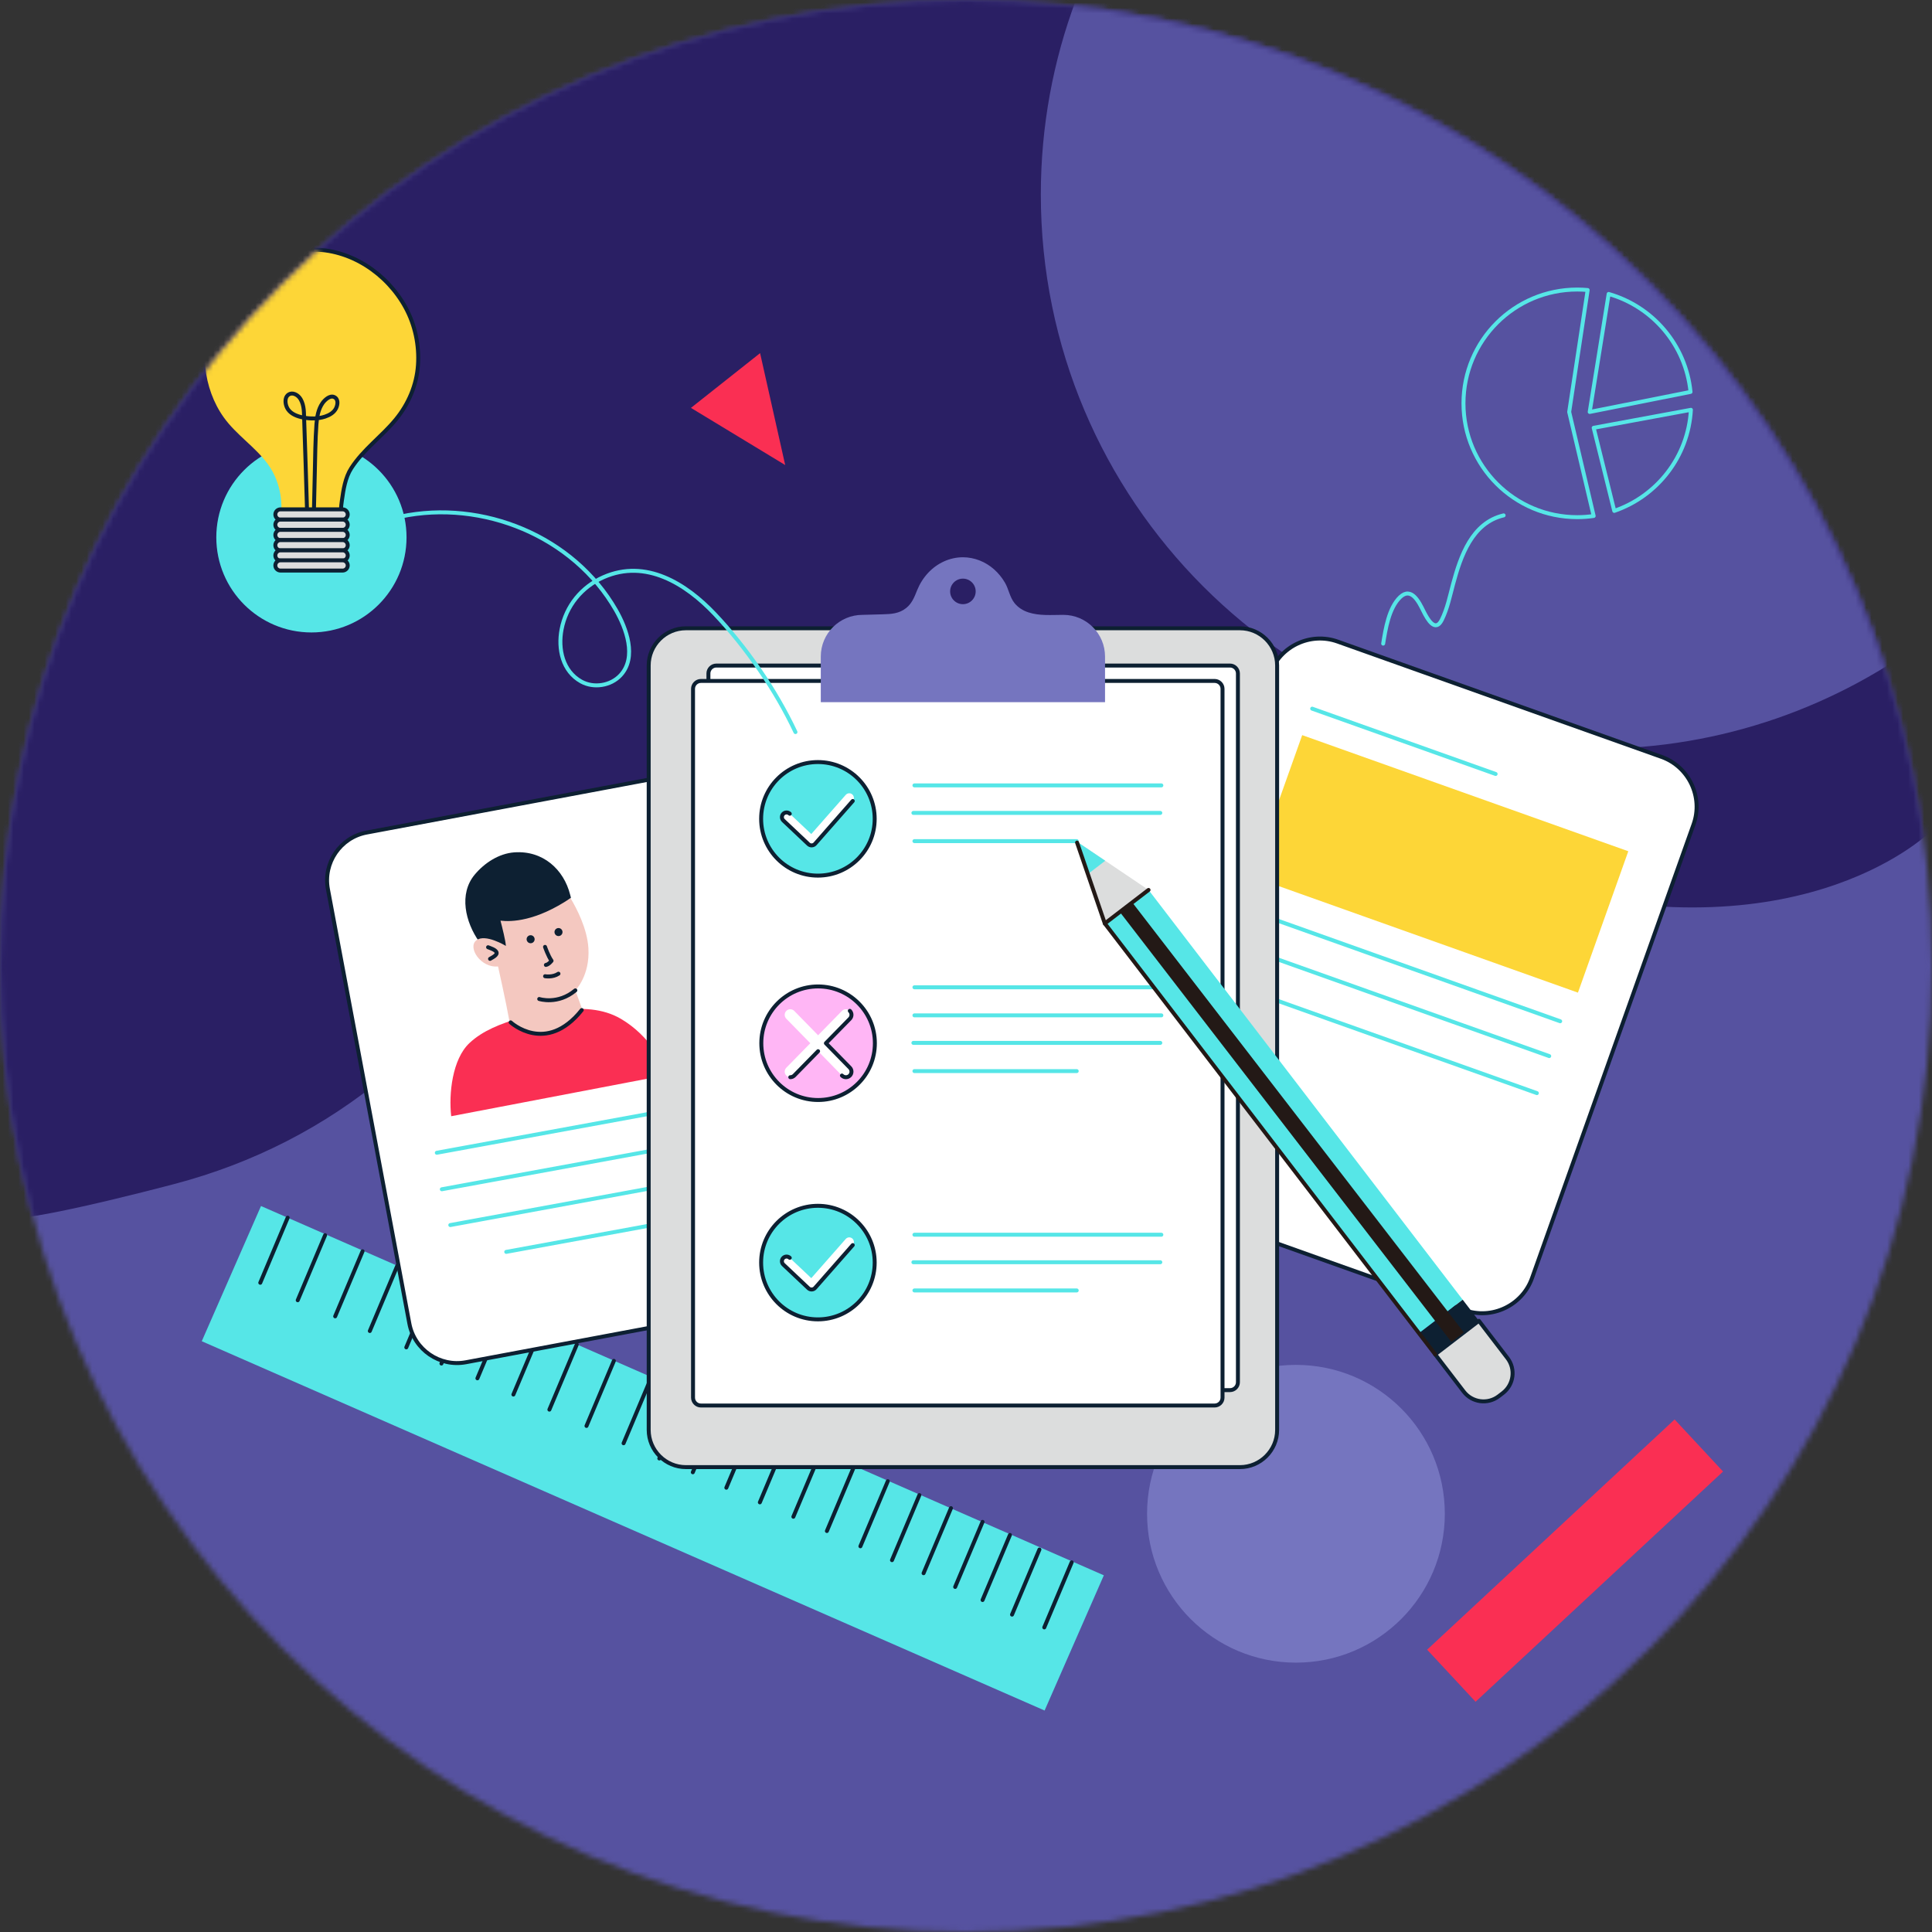 <svg xmlns="http://www.w3.org/2000/svg" xmlns:xlink="http://www.w3.org/1999/xlink" width="367" height="367" viewBox="0 0 367 367">
  <rect x="0" y="0" width="367" height="367" fill="#333333" stroke="none"/>
  <defs>
    <path id="2.3.3-策略發展-圓-a" d="M0.001,183.5 C0.001,284.843 82.157,366.999 183.5,366.999 L183.5,366.999 C284.844,366.999 366.999,284.843 366.999,183.5 L366.999,183.5 C366.999,82.156 284.844,0.001 183.5,0.001 L183.5,0.001 C82.157,0.001 0.001,82.156 0.001,183.5 L0.001,183.5 Z"/>
  </defs>
  <g fill="none" fill-rule="evenodd">
    <mask id="2.3.3-策略發展-圓-b" fill="#fff">
      <use xlink:href="#2.3.3-策略發展-圓-a"/>
    </mask>
    <polygon fill="#5652A0" points="0 367 367 367 367 0 0 0" mask="url(#2.3.3-策略發展-圓-b)"/>
    <path fill="#2A1F64" d="M367,157.719 C367,157.719 343.415,181.668 291.58,168.342 C254.442,158.794 218.11,142.784 179.003,142.811 C149.797,142.832 123.17,156.529 102.198,175.238 C91.964,184.369 83.934,195.462 73.398,204.248 C61.667,214.032 48.035,220.996 33.11,224.914 C30.684,225.552 0,233.658 0,230.976 L0,-0 L367,-0 L367,157.719 Z" mask="url(#2.3.3-策略發展-圓-b)"/>
    <path fill="#5652A0" d="M367,0 L204.38,0 C200.074,11.494 197.713,23.938 197.713,36.936 C197.713,95.095 244.86,142.242 303.019,142.242 C327.087,142.242 349.265,134.162 367,120.574 L367,0 Z" mask="url(#2.3.3-策略發展-圓-b)"/>
    <path fill="#7575BF" d="M274.456,287.551 C274.456,303.17 261.794,315.832 246.175,315.832 C230.556,315.832 217.894,303.17 217.894,287.551 C217.894,271.932 230.556,259.27 246.175,259.27 C261.794,259.27 274.456,271.932 274.456,287.551" mask="url(#2.3.3-策略發展-圓-b)"/>
    <polygon fill="#56E6E7" points="209.684 299.245 49.58 229.094 38.326 254.777 198.431 324.928" mask="url(#2.3.3-策略發展-圓-b)"/>
    <path stroke="#0D2032" stroke-linecap="round" stroke-linejoin="round" stroke-width=".75" d="M49.44 243.672L54.644 231.313M56.554 246.993L61.758 234.634M63.669 250.049L68.873 237.69M70.249 252.837L75.453 240.478M77.179 255.946L82.383 243.587M83.853 259.016L89.057 246.657M90.689 261.822L95.893 249.463M97.524 264.907L102.728 252.548M104.359 267.771L109.563 255.412M111.407 270.869L116.611 258.51M118.455 274.16L123.659 261.801M125.24 277.048L130.444 264.689M131.607 279.672L136.81 267.313M137.973 282.605L143.177 270.246M144.34 285.386L149.544 273.027M150.707 288.119L155.911 275.76M157.074 290.831L162.278 278.472M163.441 293.73L168.645 281.371M169.441 296.366L174.645 284.007M175.441 298.845L180.645 286.486M181.441 301.45L186.645 289.091M186.645 303.938L191.849 291.579M192.244 306.709L197.448 294.35M198.37 309.14L203.574 296.781" mask="url(#2.3.3-策略發展-圓-b)"/>
    <polygon fill="#FA2F53" points="144.386 67.082 149.154 88.338 131.251 77.481" mask="url(#2.3.3-策略發展-圓-b)"/>
    <path stroke="#56E6E7" stroke-linecap="round" stroke-linejoin="round" stroke-width=".75" d="M173.378 149.258L220.284 149.258M173.179 154.486L220.085 154.486M173.378 159.846L204.208 159.846M298.081 78.254L301.592 55.094C300.942 55.035 300.285 55 299.619 55 287.679 55 278 64.68 278 76.62 278 88.56 287.679 98.239 299.619 98.239 300.677 98.239 301.715 98.16 302.732 98.013L298.081 78.254z" mask="url(#2.3.3-策略發展-圓-b)"/>
    <path stroke="#56E6E7" stroke-linecap="round" stroke-linejoin="round" stroke-width=".75" d="M301.977 78.254L321.13 74.447C320.242 65.542 313.948 58.234 305.578 55.839L301.977 78.254zM302.732 81.265L306.644 97.049C314.761 94.258 320.7 86.789 321.201 77.849L302.732 81.265z" mask="url(#2.3.3-策略發展-圓-b)"/>
    <polygon fill="#FA2F53" points="327.311 279.529 280.294 323.263 271.094 313.372 318.11 269.638" mask="url(#2.3.3-策略發展-圓-b)"/>
    <path fill="#FFF" d="M216.671,226.975 L278.198,248.882 C283.396,250.733 289.164,247.994 291.015,242.796 L321.706,156.596 C323.557,151.398 320.818,145.63 315.62,143.78 L254.093,121.873 C248.895,120.022 243.127,122.761 241.276,127.959 L210.585,214.159 C208.734,219.357 211.473,225.124 216.671,226.975" mask="url(#2.3.3-策略發展-圓-b)"/>
    <path stroke="#0D2032" stroke-linecap="round" stroke-linejoin="round" stroke-width=".75" d="M216.671,226.975 L278.198,248.882 C283.396,250.733 289.164,247.994 291.015,242.796 L321.706,156.596 C323.557,151.398 320.818,145.63 315.62,143.78 L254.093,121.873 C248.895,120.022 243.127,122.761 241.276,127.959 L210.585,214.159 C208.734,219.357 211.473,225.124 216.671,226.975 Z" mask="url(#2.3.3-策略發展-圓-b)"/>
    <path stroke="#56E6E7" stroke-linecap="round" stroke-linejoin="round" stroke-width=".75" d="M242.254 174.727L296.371 193.996M240.171 181.344L294.288 200.613M237.825 188.377L291.942 207.646" mask="url(#2.3.3-策略發展-圓-b)"/>
    <polygon fill="#FDD637" points="299.745 188.56 237.8 166.504 247.363 139.646 309.308 161.702" mask="url(#2.3.3-策略發展-圓-b)"/>
    <path fill="#FFF" d="M147.409,247.726 L88.506,258.77 C83.53,259.703 78.695,256.395 77.762,251.418 L62.289,168.896 C61.356,163.919 64.665,159.084 69.641,158.151 L128.544,147.107 C133.52,146.174 138.355,149.482 139.288,154.459 L154.761,236.981 C155.694,241.958 152.385,246.793 147.409,247.726" mask="url(#2.3.3-策略發展-圓-b)"/>
    <path stroke="#0D2032" stroke-linecap="round" stroke-linejoin="round" stroke-width=".75" d="M147.409,247.726 L88.506,258.77 C83.53,259.703 78.695,256.395 77.762,251.418 L62.289,168.896 C61.356,163.919 64.665,159.084 69.641,158.151 L128.544,147.107 C133.52,146.174 138.355,149.482 139.288,154.459 L154.761,236.981 C155.694,241.958 152.385,246.793 147.409,247.726 Z" mask="url(#2.3.3-策略發展-圓-b)"/>
    <path fill="#FA2F53" d="M98.523,193.449 C95.241,194.441 91.734,195.724 89.165,198.148 C85.915,201.214 85.224,207.766 85.709,212.036 C85.709,212.036 126.48,204.239 126.501,204.235 C126.477,204.239 124.667,199.973 124.529,199.773 C122.808,197.277 120.595,195.1 117.978,193.556 C114.475,191.489 110.451,191.441 106.52,191.845 C103.812,192.123 101.13,192.661 98.523,193.449" mask="url(#2.3.3-策略發展-圓-b)"/>
    <path fill="#0D2032" d="M97.693,161.913 C94.77,162.121 92.008,163.936 90.168,166.151 C87.135,169.801 88.364,175.135 91.05,178.929 C92.641,181.177 97.082,180.185 97.082,180.185 L108.444,170.561 C108.473,170.546 108.317,170.006 108.308,169.97 C107.104,165.166 103.149,161.525 97.693,161.913" mask="url(#2.3.3-策略發展-圓-b)"/>
    <path fill="#F4C8C0" d="M96.774,194.004 C97.847,194.848 99.484,195.878 101.29,196.091 C104.447,196.465 106.631,195.375 108.466,193.785 C109.251,193.106 109.966,192.287 110.538,191.564 L109.293,188.129 C109.293,188.129 112.092,185.36 111.774,180.116 C111.546,176.362 109.511,172.502 108.372,170.61 C101.811,175.028 97.111,175.14 95.071,174.885 C95.42,176.22 96.038,178.695 96.098,179.686 C96.098,179.686 92.173,177.283 90.47,178.631 C88.768,179.978 91.339,183.922 94.606,183.584 C94.606,183.584 96.128,190.354 96.774,194.004" mask="url(#2.3.3-策略發展-圓-b)"/>
    <path stroke="#0D2032" stroke-linecap="round" stroke-linejoin="round" stroke-width=".75" d="M103.532 179.868C103.532 179.868 104.135 181.635 104.775 182.51 104.775 182.51 104.249 183.206 103.697 183.298M103.541 185.442C103.541 185.442 104.973 185.705 106.084 184.962" mask="url(#2.3.3-策略發展-圓-b)"/>
    <path fill="#0D2032" d="M101.412 177.966C101.66 178.306 101.587 178.782 101.246 179.031 100.907 179.279 100.43 179.205 100.183 178.865 99.933 178.525 100.008 178.049 100.347 177.8 100.688 177.552 101.165 177.626 101.412 177.966M106.707 176.604C106.956 176.944 106.882 177.42 106.541 177.669 106.203 177.917 105.725 177.843 105.478 177.503 105.228 177.163 105.303 176.686 105.642 176.438 105.983 176.19 106.46 176.264 106.707 176.604" mask="url(#2.3.3-策略發展-圓-b)"/>
    <path stroke="#0D2032" stroke-linecap="round" stroke-linejoin="round" stroke-width=".75" d="M92.715 179.935C93.169 180.127 94.057 180.38 94.299 180.851 94.583 181.403 93.503 181.889 93.088 182.143M102.429 189.767C102.429 189.767 105.961 190.924 109.292 188.128M110.507 191.868C103.694 200.418 97.002 194.207 97.002 194.207" mask="url(#2.3.3-策略發展-圓-b)"/>
    <path stroke="#56E6E7" stroke-linecap="round" stroke-linejoin="round" stroke-width=".75" d="M82.976 218.977L126.868 210.927M83.929 225.911L127.821 217.861M85.536 232.711L129.428 224.661M96.163 237.805L129.749 231.645" mask="url(#2.3.3-策略發展-圓-b)"/>
    <path fill="#DCDDDD" d="M235.534,278.692 L130.291,278.692 C126.405,278.692 123.225,275.512 123.225,271.625 L123.225,126.414 C123.225,122.528 126.405,119.348 130.291,119.348 L235.534,119.348 C239.421,119.348 242.601,122.528 242.601,126.414 L242.601,271.625 C242.601,275.512 239.421,278.692 235.534,278.692" mask="url(#2.3.3-策略發展-圓-b)"/>
    <path stroke="#0D2032" stroke-linecap="round" stroke-linejoin="round" stroke-width=".75" d="M235.534,278.692 L130.291,278.692 C126.405,278.692 123.225,275.512 123.225,271.625 L123.225,126.414 C123.225,122.528 126.405,119.348 130.291,119.348 L235.534,119.348 C239.421,119.348 242.601,122.528 242.601,126.414 L242.601,271.625 C242.601,275.512 239.421,278.692 235.534,278.692 Z" mask="url(#2.3.3-策略發展-圓-b)"/>
    <path fill="#FFF" d="M233.653,264.066 L136.072,264.066 C135.246,264.066 134.571,263.391 134.571,262.565 L134.571,127.927 C134.571,127.102 135.246,126.427 136.072,126.427 L233.653,126.427 C234.478,126.427 235.154,127.102 235.154,127.927 L235.154,262.565 C235.154,263.391 234.478,264.066 233.653,264.066" mask="url(#2.3.3-策略發展-圓-b)"/>
    <path stroke="#0D2032" stroke-linecap="round" stroke-linejoin="round" stroke-width=".75" d="M233.653,264.066 L136.072,264.066 C135.246,264.066 134.571,263.391 134.571,262.565 L134.571,127.927 C134.571,127.102 135.246,126.427 136.072,126.427 L233.653,126.427 C234.478,126.427 235.154,127.102 235.154,127.927 L235.154,262.565 C235.154,263.391 234.478,264.066 233.653,264.066 Z" mask="url(#2.3.3-策略發展-圓-b)"/>
    <path fill="#FFF" d="M230.729,266.99 L133.148,266.99 C132.322,266.99 131.647,266.315 131.647,265.489 L131.647,130.851 C131.647,130.026 132.322,129.351 133.148,129.351 L230.729,129.351 C231.554,129.351 232.23,130.026 232.23,130.851 L232.23,265.489 C232.23,266.315 231.554,266.99 230.729,266.99" mask="url(#2.3.3-策略發展-圓-b)"/>
    <path stroke="#0D2032" stroke-linecap="round" stroke-linejoin="round" stroke-width=".75" d="M230.729,266.99 L133.148,266.99 C132.322,266.99 131.647,266.315 131.647,265.489 L131.647,130.851 C131.647,130.026 132.322,129.351 133.148,129.351 L230.729,129.351 C231.554,129.351 232.23,130.026 232.23,130.851 L232.23,265.489 C232.23,266.315 231.554,266.99 230.729,266.99 Z" mask="url(#2.3.3-策略發展-圓-b)"/>
    <path stroke="#56E6E7" stroke-linecap="round" stroke-linejoin="round" stroke-width=".75" d="M173.703 192.876L220.609 192.876M173.703 187.544L220.609 187.544M173.505 198.104L220.411 198.104M173.703 203.464L204.533 203.464M173.703 149.192L220.609 149.192M173.505 154.42L220.411 154.42M173.703 159.78L204.533 159.78M173.703 234.545L220.609 234.545M173.505 239.773L220.411 239.773M173.703 245.132L204.533 245.132" mask="url(#2.3.3-策略發展-圓-b)"/>
    <path fill="#7575BF" d="M201.987,116.798 C199.782,116.798 197.469,117.022 195.339,116.321 C194.302,115.979 193.364,115.391 192.686,114.526 C191.796,113.39 191.615,111.908 190.896,110.678 C190.341,109.73 189.641,108.865 188.816,108.138 C187.188,106.704 185.09,105.856 182.913,105.856 C180.39,105.856 178.003,106.995 176.296,108.83 C175.41,109.782 174.711,110.902 174.223,112.107 C173.708,113.38 173.26,114.593 172.159,115.481 C170.783,116.592 169.27,116.647 167.589,116.696 C166.339,116.733 165.089,116.767 163.838,116.798 C159.462,116.798 155.914,120.346 155.914,124.722 L155.914,133.385 L209.911,133.385 L209.911,124.722 C209.911,120.346 206.363,116.798 201.987,116.798" mask="url(#2.3.3-策略發展-圓-b)"/>
    <path fill="#2A1F64" d="M185.339,112.342 C185.339,113.682 184.253,114.768 182.913,114.768 C181.573,114.768 180.486,113.682 180.486,112.342 C180.486,111.002 181.573,109.916 182.913,109.916 C184.253,109.916 185.339,111.002 185.339,112.342" mask="url(#2.3.3-策略發展-圓-b)"/>
    <path fill="#56E6E7" d="M166.089,155.479 C166.089,161.4 161.29,166.199 155.369,166.199 C149.449,166.199 144.649,161.4 144.649,155.479 C144.649,149.559 149.449,144.759 155.369,144.759 C161.29,144.759 166.089,149.559 166.089,155.479" mask="url(#2.3.3-策略發展-圓-b)"/>
    <path fill="#FFF" d="M154.17,160.591 C153.945,160.591 153.727,160.505 153.563,160.35 L148.809,155.862 C148.454,155.527 148.437,154.967 148.772,154.612 C149.108,154.256 149.668,154.241 150.023,154.576 L154.111,158.434 L160.658,150.989 C160.98,150.622 161.539,150.586 161.906,150.908 C162.273,151.231 162.309,151.79 161.986,152.157 L154.834,160.29 C154.676,160.471 154.451,160.579 154.211,160.59 C154.197,160.591 154.184,160.591 154.17,160.591" mask="url(#2.3.3-策略發展-圓-b)"/>
    <path stroke="#0D2032" stroke-linecap="round" stroke-linejoin="round" stroke-width=".75" d="M161.986,152.156 L154.834,160.29 C154.675,160.47 154.451,160.578 154.211,160.589 C154.197,160.59 154.183,160.59 154.17,160.59 C153.944,160.59 153.727,160.504 153.563,160.349 L148.808,155.862 C148.453,155.526 148.437,154.967 148.772,154.611 C149.108,154.256 149.668,154.24 150.022,154.575" mask="url(#2.3.3-策略發展-圓-b)"/>
    <path fill="#56E6E7" d="M166.089,239.839 C166.089,245.759 161.29,250.559 155.369,250.559 C149.449,250.559 144.649,245.759 144.649,239.839 C144.649,233.919 149.449,229.119 155.369,229.119 C161.29,229.119 166.089,233.919 166.089,239.839" mask="url(#2.3.3-策略發展-圓-b)"/>
    <path fill="#FFF" d="M154.17,244.951 C153.945,244.951 153.727,244.865 153.563,244.71 L148.809,240.222 C148.454,239.887 148.437,239.327 148.772,238.972 C149.108,238.616 149.668,238.601 150.023,238.936 L154.111,242.794 L160.658,235.349 C160.98,234.982 161.539,234.946 161.906,235.268 C162.273,235.591 162.309,236.15 161.986,236.517 L154.834,244.65 C154.676,244.831 154.451,244.939 154.211,244.95 C154.197,244.951 154.184,244.951 154.17,244.951" mask="url(#2.3.3-策略發展-圓-b)"/>
    <path stroke="#0D2032" stroke-linecap="round" stroke-linejoin="round" stroke-width=".75" d="M161.986 236.516L154.834 244.65C154.675 244.83 154.451 244.938 154.211 244.949 154.197 244.95 154.183 244.95 154.17 244.95 153.944 244.95 153.727 244.864 153.563 244.709L148.808 240.222C148.453 239.886 148.437 239.327 148.772 238.971 149.108 238.616 149.668 238.6 150.022 238.935M166.155 155.545C166.155 161.502 161.326 166.331 155.369 166.331 149.412 166.331 144.583 161.502 144.583 155.545 144.583 149.588 149.412 144.759 155.369 144.759 161.326 144.759 166.155 149.588 166.155 155.545z" mask="url(#2.3.3-策略發展-圓-b)"/>
    <path stroke="#0D2032" stroke-linecap="round" stroke-linejoin="round" stroke-width=".75" d="M166.155,239.839 C166.155,245.796 161.326,250.625 155.369,250.625 C149.412,250.625 144.583,245.796 144.583,239.839 C144.583,233.882 149.412,229.053 155.369,229.053 C161.326,229.053 166.155,233.882 166.155,239.839 Z" mask="url(#2.3.3-策略發展-圓-b)"/>
    <path fill="#FFB6F5" d="M166.089,198.123 C166.089,204.044 161.29,208.843 155.369,208.843 C149.449,208.843 144.649,204.044 144.649,198.123 C144.649,192.203 149.449,187.403 155.369,187.403 C161.29,187.403 166.089,192.203 166.089,198.123" mask="url(#2.3.3-策略發展-圓-b)"/>
    <path stroke="#0D2032" stroke-linecap="round" stroke-linejoin="round" stroke-width=".75" d="M166.19,198.17 C166.19,204.127 161.361,208.956 155.404,208.956 C149.447,208.956 144.618,204.127 144.618,198.17 C144.618,192.213 149.447,187.384 155.404,187.384 C161.361,187.384 166.19,192.213 166.19,198.17 Z" mask="url(#2.3.3-策略發展-圓-b)"/>
    <path fill="#FFF" d="M156.886,198.17 L161.446,193.513 C161.855,193.095 161.848,192.425 161.43,192.016 C161.014,191.608 160.344,191.615 159.933,192.032 L155.404,196.657 L150.876,192.032 C150.466,191.614 149.796,191.608 149.379,192.016 C148.96,192.425 148.954,193.095 149.362,193.513 L153.923,198.17 L149.362,202.827 C148.954,203.245 148.96,203.915 149.379,204.324 C149.585,204.526 149.852,204.626 150.119,204.626 C150.394,204.626 150.668,204.519 150.876,204.308 L155.404,199.683 L159.933,204.308 C160.14,204.519 160.414,204.626 160.689,204.626 C160.957,204.626 161.224,204.526 161.43,204.324 C161.848,203.915 161.855,203.245 161.446,202.827 L156.886,198.17 Z" mask="url(#2.3.3-策略發展-圓-b)"/>
    <path stroke="#0D2032" stroke-linecap="round" stroke-linejoin="round" stroke-width=".75" d="M159.932 204.308C160.14 204.52 160.414 204.626 160.689 204.626 160.957 204.626 161.223 204.526 161.429 204.325 161.848 203.915 161.854 203.245 161.446 202.827L156.885 198.17 161.446 193.514C161.854 193.096 161.848 192.426 161.429 192.016M150.119 204.626C150.394 204.626 150.668 204.519 150.876 204.308L155.404 199.683" mask="url(#2.3.3-策略發展-圓-b)"/>
    <polygon fill="#56E6E7" points="277.854 246.892 269.548 253.26 209.868 175.418 218.174 169.05" mask="url(#2.3.3-策略發展-圓-b)"/>
    <polygon fill="#0D2032" points="280.928 250.902 272.622 257.27 269.547 253.26 277.854 246.892" mask="url(#2.3.3-策略發展-圓-b)"/>
    <path fill="#DCDDDD" d="M285.474,264.628 L284.697,265.224 C282.618,266.818 279.64,266.424 278.046,264.345 L272.622,257.27 L280.928,250.901 L286.352,257.977 C287.947,260.056 287.553,263.034 285.474,264.628" mask="url(#2.3.3-策略發展-圓-b)"/>
    <path stroke="#0D2032" stroke-linecap="round" stroke-linejoin="round" stroke-width=".75" d="M285.474,264.628 L284.697,265.224 C282.618,266.818 279.64,266.424 278.046,264.345 L272.622,257.27 L280.928,250.901 L286.352,257.977 C287.947,260.056 287.553,263.034 285.474,264.628 Z" mask="url(#2.3.3-策略發展-圓-b)"/>
    <polygon fill="#DCDDDD" points="209.868 175.418 204.527 159.85 218.174 169.05" mask="url(#2.3.3-策略發展-圓-b)"/>
    <polygon fill="#56E6E7" points="206.65 166.039 209.952 163.507 204.527 159.85" mask="url(#2.3.3-策略發展-圓-b)"/>
    <polyline stroke="#231916" stroke-linecap="round" stroke-linejoin="round" stroke-width=".75" points="272.622 257.27 209.868 175.418 204.599 160.058" mask="url(#2.3.3-策略發展-圓-b)"/>
    <path stroke="#231916" stroke-linecap="round" stroke-linejoin="round" stroke-width=".75" d="M218.174,169.05 L209.869,175.418" mask="url(#2.3.3-策略發展-圓-b)"/>
    <polygon fill="#231916" points="212.716 173.235 275.697 254.913 278.066 253.097 215.081 171.422" mask="url(#2.3.3-策略發展-圓-b)"/>
    <path stroke="#56E6E7" stroke-linecap="round" stroke-linejoin="round" stroke-width=".75" d="M76.099,98.125 C91.685,94.832 108.949,101.855 117.001,115.897 C118.945,119.287 121.051,124.839 117.88,128.265 C116.019,130.276 112.778,130.784 110.399,129.459 C106.868,127.493 105.966,123.288 106.674,119.566 C107.523,115.105 110.486,111.479 114.641,109.645 C122.669,106.1 130.297,110.865 135.761,116.629 C141.832,123.035 147.353,131.103 151.107,139.064" mask="url(#2.3.3-策略發展-圓-b)"/>
    <path fill="#56E6E7" d="M77.224,102.073 C77.224,112.051 69.135,120.14 59.157,120.14 C49.178,120.14 41.089,112.051 41.089,102.073 C41.089,92.095 49.178,84.006 59.157,84.006 C69.135,84.006 77.224,92.095 77.224,102.073" mask="url(#2.3.3-策略發展-圓-b)"/>
    <path fill="#FDD637" d="M45.289,52.566 C49.075,49.108 53.92,47.528 59.021,47.412 C66.55,47.242 73.535,51.947 77.065,58.467 C78.854,61.769 79.65,65.61 79.399,69.352 C79.144,73.145 77.605,76.728 75.209,79.658 C72.541,82.921 69.031,85.356 66.721,88.948 C65.576,90.728 65.235,93.031 64.943,95.088 C64.864,95.641 64.783,96.211 64.79,96.771 L53.442,96.771 C53.442,96.771 53.838,92.177 50.857,88.131 C48.44,84.852 44.895,82.611 42.526,79.312 C38.54,73.763 37.81,65.932 40.346,59.623 C41.43,56.925 43.146,54.524 45.289,52.566" mask="url(#2.3.3-策略發展-圓-b)"/>
    <path stroke="#0D2032" stroke-linecap="round" stroke-linejoin="round" stroke-width=".75" d="M58.316,96.695 C58.316,96.695 57.831,80.401 57.733,78.295 C57.673,77.041 57.316,75.408 56.019,74.869 C55.202,74.53 54.42,74.975 54.269,75.827 C54.151,76.49 54.352,77.261 54.742,77.805 C55.361,78.666 56.452,79.078 57.452,79.285 C58.825,79.569 60.413,79.59 61.755,79.137 C62.59,78.854 63.437,78.376 63.834,77.558 C64.177,76.849 64.323,75.773 63.435,75.405 C62.639,75.074 61.679,75.984 61.266,76.576 C60.453,77.742 60.214,79.192 60.112,80.58 C59.891,83.626 59.874,86.696 59.8,89.75 C59.746,91.959 59.703,94.169 59.648,96.379 C59.645,96.462 59.644,96.546 59.642,96.629 C59.641,96.651 59.641,96.673 59.639,96.695" mask="url(#2.3.3-策略發展-圓-b)"/>
    <path stroke="#0D2032" stroke-linecap="round" stroke-linejoin="round" stroke-width=".75" d="M59.021,47.412 C66.551,47.242 73.535,51.946 77.066,58.466 C78.854,61.768 79.651,65.61 79.399,69.352 C79.145,73.144 77.606,76.727 75.209,79.658 C72.541,82.921 69.031,85.356 66.721,88.948 C65.576,90.727 65.235,93.031 64.943,95.088 C64.864,95.64 64.783,96.21 64.791,96.771" mask="url(#2.3.3-策略發展-圓-b)"/>
    <path fill="#DCDDDD" d="M65.08,98.703 L53.278,98.703 C52.743,98.703 52.305,98.265 52.305,97.729 C52.305,97.194 52.743,96.756 53.278,96.756 L65.08,96.756 C65.615,96.756 66.054,97.194 66.054,97.729 C66.054,98.265 65.615,98.703 65.08,98.703" mask="url(#2.3.3-策略發展-圓-b)"/>
    <path stroke="#0D2032" stroke-linecap="round" stroke-linejoin="round" stroke-width=".75" d="M65.08,98.703 L53.278,98.703 C52.743,98.703 52.305,98.265 52.305,97.729 C52.305,97.194 52.743,96.756 53.278,96.756 L65.08,96.756 C65.615,96.756 66.054,97.194 66.054,97.729 C66.054,98.265 65.615,98.703 65.08,98.703 Z" mask="url(#2.3.3-策略發展-圓-b)"/>
    <path fill="#DCDDDD" d="M65.08,100.65 L53.278,100.65 C52.743,100.65 52.305,100.212 52.305,99.676 C52.305,99.141 52.743,98.703 53.278,98.703 L65.08,98.703 C65.615,98.703 66.054,99.141 66.054,99.676 C66.054,100.212 65.615,100.65 65.08,100.65" mask="url(#2.3.3-策略發展-圓-b)"/>
    <path stroke="#0D2032" stroke-linecap="round" stroke-linejoin="round" stroke-width=".75" d="M65.08,100.65 L53.278,100.65 C52.743,100.65 52.305,100.212 52.305,99.676 C52.305,99.141 52.743,98.703 53.278,98.703 L65.08,98.703 C65.615,98.703 66.054,99.141 66.054,99.676 C66.054,100.212 65.615,100.65 65.08,100.65 Z" mask="url(#2.3.3-策略發展-圓-b)"/>
    <path fill="#DCDDDD" d="M65.08,102.597 L53.278,102.597 C52.743,102.597 52.305,102.159 52.305,101.623 L52.305,101.623 C52.305,101.088 52.743,100.65 53.278,100.65 L65.08,100.65 C65.615,100.65 66.054,101.088 66.054,101.623 L66.054,101.623 C66.054,102.159 65.615,102.597 65.08,102.597" mask="url(#2.3.3-策略發展-圓-b)"/>
    <path stroke="#0D2032" stroke-linecap="round" stroke-linejoin="round" stroke-width=".75" d="M65.08,102.597 L53.278,102.597 C52.743,102.597 52.305,102.159 52.305,101.623 L52.305,101.623 C52.305,101.088 52.743,100.65 53.278,100.65 L65.08,100.65 C65.615,100.65 66.054,101.088 66.054,101.623 L66.054,101.623 C66.054,102.159 65.615,102.597 65.08,102.597 Z" mask="url(#2.3.3-策略發展-圓-b)"/>
    <path fill="#DCDDDD" d="M65.08,104.544 L53.278,104.544 C52.743,104.544 52.305,104.106 52.305,103.57 C52.305,103.035 52.743,102.597 53.278,102.597 L65.08,102.597 C65.615,102.597 66.054,103.035 66.054,103.57 C66.054,104.106 65.615,104.544 65.08,104.544" mask="url(#2.3.3-策略發展-圓-b)"/>
    <path stroke="#0D2032" stroke-linecap="round" stroke-linejoin="round" stroke-width=".75" d="M65.08,104.544 L53.278,104.544 C52.743,104.544 52.305,104.106 52.305,103.57 C52.305,103.035 52.743,102.597 53.278,102.597 L65.08,102.597 C65.615,102.597 66.054,103.035 66.054,103.57 C66.054,104.106 65.615,104.544 65.08,104.544 Z" mask="url(#2.3.3-策略發展-圓-b)"/>
    <path fill="#DCDDDD" d="M65.08,106.491 L53.278,106.491 C52.743,106.491 52.305,106.053 52.305,105.517 C52.305,104.982 52.743,104.544 53.278,104.544 L65.08,104.544 C65.615,104.544 66.054,104.982 66.054,105.517 C66.054,106.053 65.615,106.491 65.08,106.491" mask="url(#2.3.3-策略發展-圓-b)"/>
    <path stroke="#0D2032" stroke-linecap="round" stroke-linejoin="round" stroke-width=".75" d="M65.08,106.491 L53.278,106.491 C52.743,106.491 52.305,106.053 52.305,105.517 C52.305,104.982 52.743,104.544 53.278,104.544 L65.08,104.544 C65.615,104.544 66.054,104.982 66.054,105.517 C66.054,106.053 65.615,106.491 65.08,106.491 Z" mask="url(#2.3.3-策略發展-圓-b)"/>
    <path fill="#DCDDDD" d="M65.08,108.385 L53.278,108.385 C52.743,108.385 52.305,107.947 52.305,107.411 L52.305,107.411 C52.305,106.876 52.743,106.438 53.278,106.438 L65.08,106.438 C65.615,106.438 66.054,106.876 66.054,107.411 L66.054,107.411 C66.054,107.947 65.615,108.385 65.08,108.385" mask="url(#2.3.3-策略發展-圓-b)"/>
    <path stroke="#0D2032" stroke-linecap="round" stroke-linejoin="round" stroke-width=".75" d="M65.08,108.385 L53.278,108.385 C52.743,108.385 52.305,107.947 52.305,107.411 L52.305,107.411 C52.305,106.876 52.743,106.438 53.278,106.438 L65.08,106.438 C65.615,106.438 66.054,106.876 66.054,107.411 L66.054,107.411 C66.054,107.947 65.615,108.385 65.08,108.385 Z" mask="url(#2.3.3-策略發展-圓-b)"/>
    <path stroke="#56E6E7" stroke-linecap="round" stroke-linejoin="round" stroke-width=".75" d="M262.744 122.26C263.197 119.493 263.819 115.485 265.963 113.431 268.101 111.383 269.575 114.412 270.374 116.037 271.204 117.727 272.661 120.209 273.887 117.739 274.95 115.598 275.416 113.219 276.034 110.925 277.461 105.626 279.614 99.323 285.626 97.9M249.261 134.617L284.106 147.022" mask="url(#2.3.3-策略發展-圓-b)"/>
  </g>
</svg>
